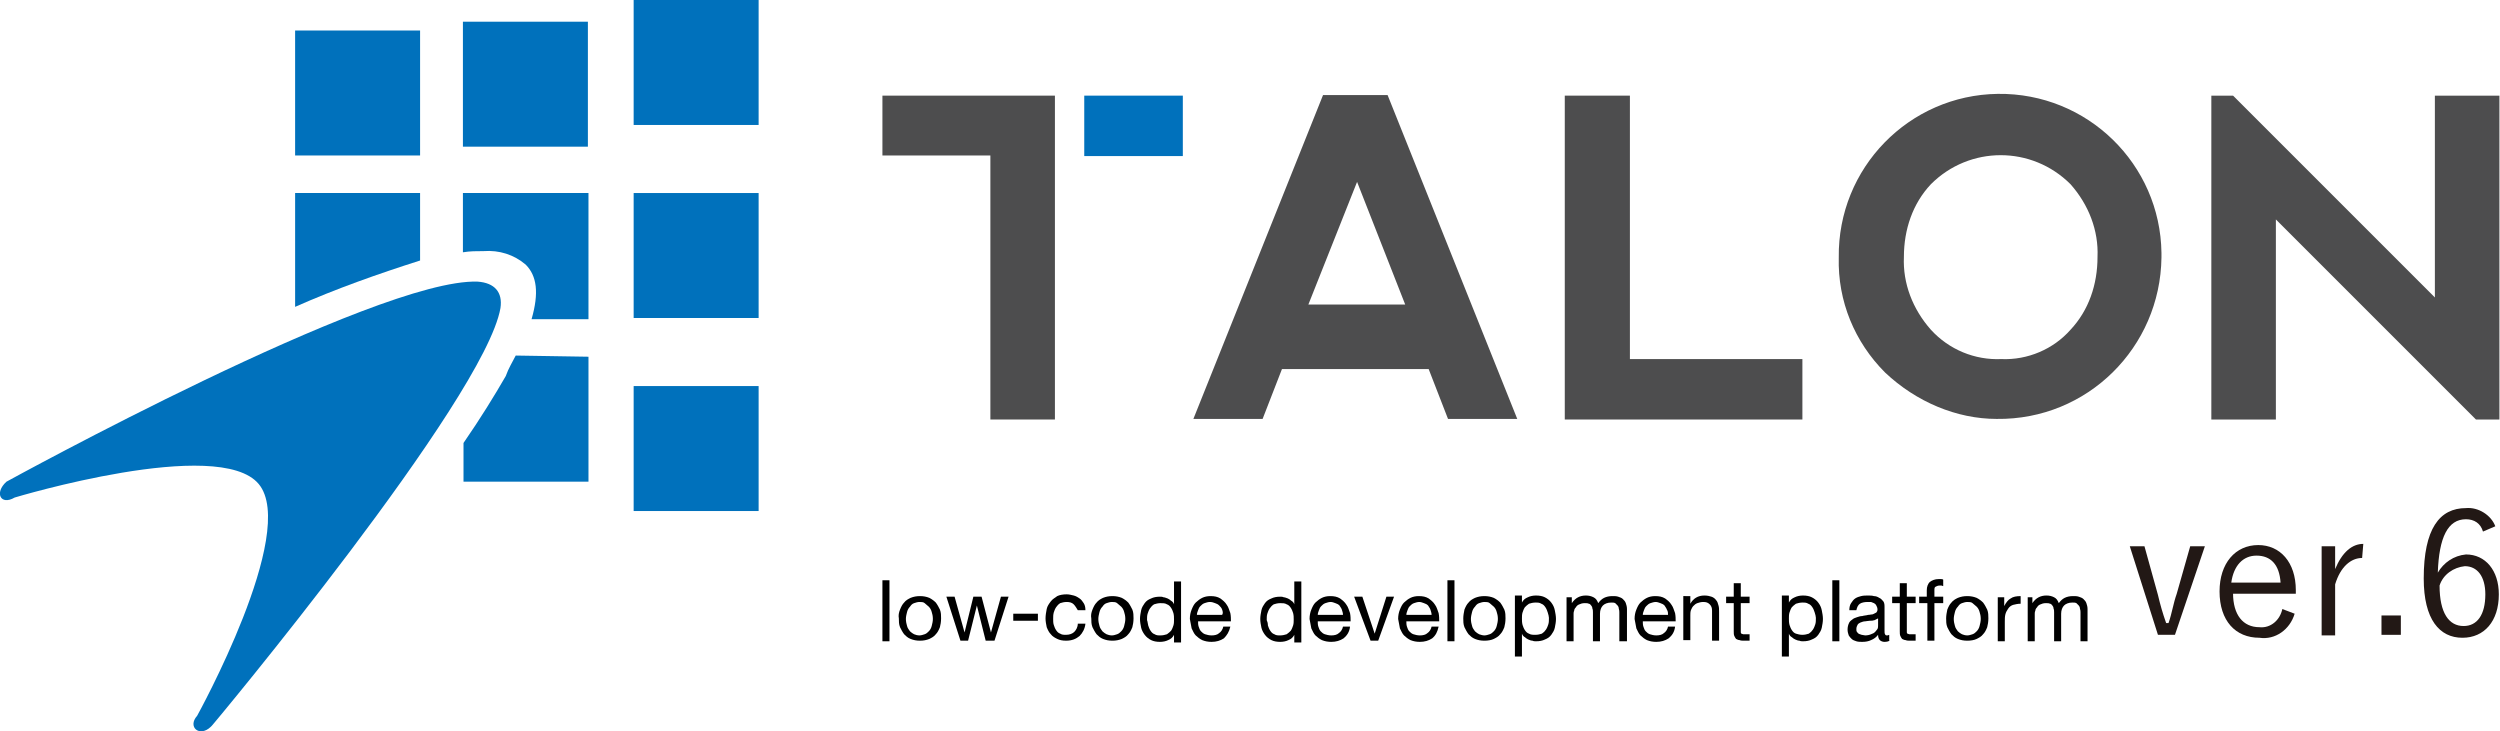 <?xml version="1.0" encoding="utf-8"?>
<!-- Generator: Adobe Illustrator 26.4.1, SVG Export Plug-In . SVG Version: 6.00 Build 0)  -->
<svg version="1.1" id="レイヤー_1" xmlns="http://www.w3.org/2000/svg" xmlns:xlink="http://www.w3.org/1999/xlink" x="0px"
	 y="0px" viewBox="0 0 426.1 124.6" style="enable-background:new 0 0 426.1 124.6;" xml:space="preserve">
<style type="text/css">
	.st0{fill:#0071BC;}
	.st1{fill:#4D4D4E;}
	.st2{fill:#221815;}
</style>
<rect id="長方形_22" x="50.3" y="5.2" class="st0" width="21.3" height="21.3"/>
<rect id="長方形_23" x="78.9" y="3.7" class="st0" width="21.3" height="21.3"/>
<rect id="長方形_24" x="108" class="st0" width="21.3" height="21.3"/>
<g id="グループ_6">
	<path id="パス_32" class="st0" d="M71.6,32.9H50.3v19.4c7-3.1,14.1-5.6,21.3-7.9V32.9z"/>
	<path id="パス_33" class="st0" d="M100.2,32.9H78.9V43c1.2-0.2,2.3-0.2,3.5-0.2c2.7-0.2,5.2,0.6,7.2,2.3c1.9,1.9,2.3,4.8,1,9.3
		h9.7V32.9z"/>
	<rect id="長方形_25" x="108" y="32.9" class="st0" width="21.3" height="21.3"/>
	<path id="パス_34" class="st0" d="M87.9,60.6c-0.6,1.2-1.2,2.1-1.7,3.5c-1.9,3.3-4.3,7.2-7.2,11.4v6.6h21.3V60.8L87.9,60.6z"/>
	<rect id="長方形_26" x="108" y="65.8" class="st0" width="21.3" height="21.3"/>
	<path id="パス_35" class="st0" d="M1.1,82.1L1.1,82.1c-2.1,1.9-1,4.1,1.4,2.7c0,0,34.8-10.5,41.6-2.3S33.6,122,33.6,122
		c-1.7,1.9,0.4,3.7,2.3,1.9l0.2-0.2C36,123.9,82.6,68,85.3,52.5c0.4-2.7-1-4.3-3.9-4.5C64.2,47.4,1.1,82.1,1.1,82.1"/>
	<path id="パス_36" class="st1" d="M179.8,16.3v55.2h-11V26.5h-18.4V16.3H179.8z"/>
	<path id="パス_37" class="st1" d="M203.4,71.4l22.1-55.2h11l22.1,55.2h-11.8l-3.3-8.5h-25l-3.3,8.5H203.4z M231.3,31L223,51.9
		h16.5L231.3,31z"/>
	<path id="パス_38" class="st1" d="M277.8,16.3v44.9h29.4v10.3h-40.5V16.3H277.8z"/>
	<path id="パス_39" class="st1" d="M321.3,63.5c-5.2-5.2-8.1-12.2-7.9-19.6c-0.2-15.3,12-27.7,27.1-27.9
		c15.3-0.2,27.7,12,27.9,27.1c0,0.2,0,0.6,0,0.8c-0.2,15.3-12.6,27.7-28.1,27.5C333.5,71.4,326.6,68.5,321.3,63.5 M341.1,61.2
		c4.5,0.2,8.9-1.7,11.8-5c3.1-3.3,4.6-7.7,4.6-12.4c0.2-4.5-1.5-8.9-4.6-12.4c-6.6-6.6-17.2-6.6-23.8,0l0,0
		c-3.1,3.3-4.6,7.7-4.6,12.4c-0.2,4.5,1.5,8.9,4.6,12.4C332.2,59.6,336.6,61.4,341.1,61.2"/>
	<path id="パス_40" class="st1" d="M376.9,71.4V16.3h3.7L415,50.7V16.3h11v55.2H422l-34.1-34.1v34.1H376.9z"/>
	<rect id="長方形_27" x="184.8" y="16.3" class="st0" width="16.8" height="10.3"/>
	<path id="パス_41" class="st2" d="M370.7,108.2h-2.9L363,93.1h2.5l2.3,8.3c0.4,1.7,0.8,3.1,1.4,4.8h0.4c0.6-1.7,0.8-3.3,1.4-5
		l2.3-8.1h2.5L370.7,108.2z"/>
	<path id="パス_42" class="st2" d="M380.6,101.1c0,3.7,1.7,5.8,4.5,5.8c1.9,0.2,3.5-1.2,3.9-3.1l2.1,0.8c-0.8,2.7-3.3,4.5-6,4.1
		c-4.1,0-6.8-2.9-6.8-7.9c0-4.8,2.7-7.9,6.6-7.9c3.7,0,6.4,2.9,6.4,7.7v0.6H380.6z M388.7,99.3c-0.2-3.1-1.7-4.6-4.1-4.6
		c-2.3,0-3.9,1.7-4.3,4.6H388.7z"/>
	<path id="パス_43" class="st2" d="M402.6,95.1c-1.9,0-3.7,1.5-4.6,4.5v8.7h-2.3V93.1h2.3V97c1.2-2.9,2.9-4.3,4.8-4.3L402.6,95.1z
		"/>
	<rect id="長方形_28" x="405.9" y="104.9" class="st2" width="3.3" height="3.3"/>
	<path id="パス_44" class="st2" d="M423.2,90.6c-0.4-1.4-1.5-2.1-2.9-2.1c-3.1,0-4.6,3.1-4.8,9.1c1-1.7,2.7-2.9,4.8-3.1
		c3.3,0,5.6,2.7,5.6,6.8c0,4.6-2.5,7.4-6.2,7.4c-3.9,0-6.6-3.1-6.6-10.1c0-8.5,2.7-12,7.2-12c2.1-0.2,4.3,1.2,5,3.1L423.2,90.6z
		 M419.9,106.7c2.3,0,3.7-1.9,3.7-5.4c0-3.1-1.4-4.8-3.5-4.8c-1.9,0.2-3.7,1.4-4.3,3.3C415.8,104.5,417.4,106.7,419.9,106.7"/>
</g>
<g>
	<path d="M151.6,98.9v10.4h-1.2V98.9H151.6z"/>
	<path d="M153.4,103.9c0.2-0.5,0.4-0.9,0.7-1.2c0.3-0.4,0.7-0.6,1.1-0.8c0.5-0.2,1-0.3,1.6-0.3c0.6,0,1.1,0.1,1.6,0.3
		c0.4,0.2,0.8,0.5,1.1,0.8c0.3,0.4,0.5,0.8,0.7,1.2c0.2,0.5,0.2,1,0.2,1.5c0,0.6-0.1,1.1-0.2,1.5c-0.2,0.5-0.4,0.9-0.7,1.2
		c-0.3,0.4-0.7,0.6-1.1,0.8c-0.5,0.2-1,0.3-1.6,0.3c-0.6,0-1.1-0.1-1.6-0.3s-0.8-0.5-1.1-0.8c-0.3-0.4-0.5-0.8-0.7-1.2
		c-0.2-0.5-0.2-1-0.2-1.5C153.1,104.9,153.2,104.4,153.4,103.9z M154.6,106.7c0.1,0.4,0.3,0.6,0.5,0.9c0.2,0.2,0.5,0.4,0.7,0.5
		s0.6,0.2,0.9,0.2c0.3,0,0.6-0.1,0.9-0.2s0.5-0.3,0.7-0.5c0.2-0.2,0.4-0.5,0.5-0.9c0.1-0.4,0.2-0.8,0.2-1.2c0-0.5-0.1-0.9-0.2-1.2
		c-0.1-0.4-0.3-0.7-0.5-0.9c-0.2-0.2-0.5-0.4-0.7-0.6s-0.6-0.2-0.9-0.2c-0.3,0-0.6,0.1-0.9,0.2s-0.5,0.3-0.7,0.6
		c-0.2,0.2-0.4,0.5-0.5,0.9c-0.1,0.4-0.2,0.8-0.2,1.2C154.4,105.9,154.5,106.4,154.6,106.7z"/>
	<path d="M168,109.2l-1.5-6h0l-1.5,6h-1.3l-2.4-7.5h1.4l1.7,6.1h0l1.5-6.1h1.4l1.6,6.1h0l1.7-6.1h1.3l-2.4,7.5H168z"/>
	<path d="M176.9,104.6v1.2h-4.2v-1.2H176.9z"/>
	<path d="M183,103c-0.3-0.3-0.7-0.4-1.2-0.4c-0.4,0-0.8,0.1-1.1,0.2c-0.3,0.2-0.5,0.4-0.7,0.7s-0.3,0.6-0.4,0.9
		c-0.1,0.4-0.1,0.7-0.1,1.1c0,0.3,0,0.7,0.1,1c0.1,0.3,0.2,0.6,0.4,0.9c0.2,0.3,0.4,0.5,0.7,0.6c0.3,0.2,0.6,0.2,1,0.2
		c0.6,0,1.1-0.2,1.4-0.5c0.3-0.3,0.6-0.8,0.6-1.4h1.3c-0.1,0.9-0.5,1.6-1,2.1c-0.6,0.5-1.3,0.8-2.3,0.8c-0.6,0-1.1-0.1-1.5-0.3
		c-0.4-0.2-0.8-0.4-1.1-0.8c-0.3-0.3-0.5-0.7-0.7-1.2c-0.1-0.5-0.2-1-0.2-1.5s0.1-1.1,0.2-1.6c0.1-0.5,0.4-0.9,0.7-1.3
		c0.3-0.4,0.7-0.6,1.1-0.9c0.4-0.2,1-0.3,1.6-0.3c0.4,0,0.8,0.1,1.2,0.2c0.4,0.1,0.7,0.3,1,0.5c0.3,0.2,0.5,0.5,0.7,0.8
		c0.2,0.3,0.3,0.7,0.3,1.2h-1.3C183.5,103.7,183.3,103.3,183,103z"/>
	<path d="M186.2,103.9c0.2-0.5,0.4-0.9,0.7-1.2c0.3-0.4,0.7-0.6,1.1-0.8c0.5-0.2,1-0.3,1.6-0.3c0.6,0,1.1,0.1,1.6,0.3
		c0.4,0.2,0.8,0.5,1.1,0.8c0.3,0.4,0.5,0.8,0.7,1.2c0.2,0.5,0.2,1,0.2,1.5c0,0.6-0.1,1.1-0.2,1.5c-0.2,0.5-0.4,0.9-0.7,1.2
		c-0.3,0.4-0.7,0.6-1.1,0.8c-0.5,0.2-1,0.3-1.6,0.3c-0.6,0-1.1-0.1-1.6-0.3c-0.5-0.2-0.8-0.5-1.1-0.8c-0.3-0.4-0.5-0.8-0.7-1.2
		c-0.2-0.5-0.2-1-0.2-1.5C185.9,104.9,186,104.4,186.2,103.9z M187.4,106.7c0.1,0.4,0.3,0.6,0.5,0.9c0.2,0.2,0.5,0.4,0.7,0.5
		s0.6,0.2,0.9,0.2c0.3,0,0.6-0.1,0.9-0.2s0.5-0.3,0.7-0.5c0.2-0.2,0.4-0.5,0.5-0.9c0.1-0.4,0.2-0.8,0.2-1.2c0-0.5-0.1-0.9-0.2-1.2
		c-0.1-0.4-0.3-0.7-0.5-0.9c-0.2-0.2-0.5-0.4-0.7-0.6s-0.6-0.2-0.9-0.2c-0.3,0-0.6,0.1-0.9,0.2s-0.5,0.3-0.7,0.6
		c-0.2,0.2-0.4,0.5-0.5,0.9c-0.1,0.4-0.2,0.8-0.2,1.2C187.2,105.9,187.3,106.4,187.4,106.7z"/>
	<path d="M200.1,109.2v-1h0c-0.2,0.4-0.5,0.7-1,0.9c-0.4,0.2-0.9,0.3-1.4,0.3c-0.6,0-1.1-0.1-1.5-0.3s-0.8-0.5-1.1-0.9
		c-0.3-0.4-0.5-0.8-0.6-1.2c-0.1-0.5-0.2-1-0.2-1.5c0-0.5,0.1-1,0.2-1.5c0.1-0.5,0.4-0.9,0.6-1.2c0.3-0.4,0.6-0.6,1.1-0.8
		c0.4-0.2,0.9-0.3,1.5-0.3c0.2,0,0.4,0,0.6,0.1c0.2,0,0.4,0.1,0.7,0.2c0.2,0.1,0.4,0.2,0.6,0.4c0.2,0.1,0.4,0.3,0.5,0.6h0v-3.9h1.2
		v10.4H200.1z M195.7,106.6c0.1,0.3,0.2,0.6,0.4,0.9c0.2,0.3,0.4,0.5,0.7,0.6c0.3,0.2,0.6,0.2,1,0.2c0.4,0,0.8-0.1,1.1-0.2
		c0.3-0.2,0.5-0.4,0.7-0.6c0.2-0.3,0.3-0.6,0.4-0.9c0.1-0.3,0.1-0.7,0.1-1c0-0.4,0-0.7-0.1-1.1c-0.1-0.3-0.2-0.6-0.4-0.9
		c-0.2-0.3-0.4-0.5-0.7-0.6c-0.3-0.2-0.7-0.2-1.1-0.2c-0.4,0-0.8,0.1-1.1,0.2c-0.3,0.2-0.5,0.4-0.7,0.7s-0.3,0.6-0.4,0.9
		c-0.1,0.3-0.1,0.7-0.1,1.1C195.6,105.9,195.6,106.2,195.7,106.6z"/>
	<path d="M208.6,108.8c-0.6,0.4-1.3,0.6-2.1,0.6c-0.6,0-1.1-0.1-1.6-0.3c-0.4-0.2-0.8-0.5-1.1-0.8c-0.3-0.3-0.5-0.8-0.7-1.2
		c-0.1-0.5-0.2-1-0.3-1.6c0-0.6,0.1-1.1,0.3-1.6c0.2-0.5,0.4-0.9,0.7-1.2c0.3-0.3,0.7-0.6,1.1-0.8c0.4-0.2,0.9-0.3,1.4-0.3
		c0.7,0,1.2,0.1,1.7,0.4c0.4,0.3,0.8,0.6,1.1,1.1c0.3,0.4,0.4,0.9,0.6,1.4c0.1,0.5,0.1,1,0.1,1.4h-5.6c0,0.3,0,0.6,0.1,0.9
		c0.1,0.3,0.2,0.6,0.4,0.8c0.2,0.2,0.4,0.4,0.7,0.5c0.3,0.1,0.7,0.2,1.1,0.2c0.5,0,1-0.1,1.3-0.4c0.3-0.2,0.6-0.6,0.7-1.1h1.2
		C209.5,107.7,209.1,108.3,208.6,108.8z M208.3,103.9c-0.1-0.3-0.3-0.5-0.5-0.7c-0.2-0.2-0.4-0.3-0.7-0.4c-0.3-0.1-0.5-0.2-0.9-0.2
		c-0.3,0-0.6,0.1-0.9,0.2c-0.3,0.1-0.5,0.3-0.7,0.5c-0.2,0.2-0.3,0.4-0.4,0.7c-0.1,0.3-0.2,0.5-0.2,0.8h4.3
		C208.5,104.5,208.4,104.2,208.3,103.9z"/>
	<path d="M220.6,109.2v-1h0c-0.2,0.4-0.5,0.7-1,0.9c-0.4,0.2-0.9,0.3-1.4,0.3c-0.6,0-1.1-0.1-1.5-0.3c-0.4-0.2-0.8-0.5-1.1-0.9
		c-0.3-0.4-0.5-0.8-0.6-1.2c-0.1-0.5-0.2-1-0.2-1.5c0-0.5,0.1-1,0.2-1.5c0.1-0.5,0.4-0.9,0.6-1.2c0.3-0.4,0.6-0.6,1.1-0.8
		c0.4-0.2,0.9-0.3,1.5-0.3c0.2,0,0.4,0,0.6,0.1c0.2,0,0.4,0.1,0.7,0.2c0.2,0.1,0.4,0.2,0.6,0.4c0.2,0.1,0.4,0.3,0.5,0.6h0v-3.9h1.2
		v10.4H220.6z M216.1,106.6c0.1,0.3,0.2,0.6,0.4,0.9c0.2,0.3,0.4,0.5,0.7,0.6c0.3,0.2,0.6,0.2,1,0.2c0.4,0,0.8-0.1,1.1-0.2
		c0.3-0.2,0.5-0.4,0.7-0.6c0.2-0.3,0.3-0.6,0.4-0.9c0.1-0.3,0.1-0.7,0.1-1c0-0.4,0-0.7-0.1-1.1c-0.1-0.3-0.2-0.6-0.4-0.9
		c-0.2-0.3-0.4-0.5-0.7-0.6c-0.3-0.2-0.7-0.2-1.1-0.2c-0.4,0-0.8,0.1-1.1,0.2c-0.3,0.2-0.5,0.4-0.7,0.7s-0.3,0.6-0.4,0.9
		c-0.1,0.3-0.1,0.7-0.1,1.1C216,105.9,216.1,106.2,216.1,106.6z"/>
	<path d="M229,108.8c-0.6,0.4-1.3,0.6-2.1,0.6c-0.6,0-1.1-0.1-1.6-0.3c-0.4-0.2-0.8-0.5-1.1-0.8c-0.3-0.3-0.5-0.8-0.7-1.2
		c-0.1-0.5-0.2-1-0.3-1.6c0-0.6,0.1-1.1,0.3-1.6c0.2-0.5,0.4-0.9,0.7-1.2c0.3-0.3,0.7-0.6,1.1-0.8c0.4-0.2,0.9-0.3,1.4-0.3
		c0.7,0,1.2,0.1,1.7,0.4c0.4,0.3,0.8,0.6,1.1,1.1c0.3,0.4,0.4,0.9,0.6,1.4c0.1,0.5,0.1,1,0.1,1.4h-5.6c0,0.3,0,0.6,0.1,0.9
		c0.1,0.3,0.2,0.6,0.4,0.8c0.2,0.2,0.4,0.4,0.7,0.5c0.3,0.1,0.7,0.2,1.1,0.2c0.5,0,1-0.1,1.3-0.4c0.3-0.2,0.6-0.6,0.7-1.1h1.2
		C230,107.7,229.6,108.3,229,108.8z M228.7,103.9c-0.1-0.3-0.3-0.5-0.4-0.7c-0.2-0.2-0.4-0.3-0.7-0.4c-0.3-0.1-0.5-0.2-0.8-0.2
		c-0.3,0-0.6,0.1-0.9,0.2c-0.3,0.1-0.5,0.3-0.7,0.5c-0.2,0.2-0.3,0.4-0.4,0.7c-0.1,0.3-0.2,0.5-0.2,0.8h4.3
		C228.9,104.5,228.8,104.2,228.7,103.9z"/>
	<path d="M233.6,109.2l-2.8-7.5h1.4l2.1,6.3h0l2-6.3h1.3l-2.7,7.5H233.6z"/>
	<path d="M244.1,108.8c-0.6,0.4-1.3,0.6-2.1,0.6c-0.6,0-1.1-0.1-1.6-0.3c-0.4-0.2-0.8-0.5-1.1-0.8c-0.3-0.3-0.5-0.8-0.7-1.2
		c-0.1-0.5-0.2-1-0.3-1.6c0-0.6,0.1-1.1,0.3-1.6c0.2-0.5,0.4-0.9,0.7-1.2c0.3-0.3,0.7-0.6,1.1-0.8c0.4-0.2,0.9-0.3,1.4-0.3
		c0.7,0,1.2,0.1,1.7,0.4c0.4,0.3,0.8,0.6,1.1,1.1c0.3,0.4,0.4,0.9,0.6,1.4c0.1,0.5,0.1,1,0.1,1.4h-5.6c0,0.3,0,0.6,0.1,0.9
		c0.1,0.3,0.2,0.6,0.4,0.8c0.2,0.2,0.4,0.4,0.7,0.5s0.7,0.2,1.1,0.2c0.5,0,1-0.1,1.3-0.4c0.3-0.2,0.6-0.6,0.7-1.1h1.2
		C245,107.7,244.7,108.3,244.1,108.8z M243.8,103.9c-0.1-0.3-0.3-0.5-0.4-0.7c-0.2-0.2-0.4-0.3-0.7-0.4c-0.3-0.1-0.5-0.2-0.8-0.2
		c-0.3,0-0.6,0.1-0.9,0.2c-0.3,0.1-0.5,0.3-0.7,0.5c-0.2,0.2-0.3,0.4-0.4,0.7c-0.1,0.3-0.2,0.5-0.2,0.8h4.3
		C244,104.5,243.9,104.2,243.8,103.9z"/>
	<path d="M247.9,98.9v10.4h-1.2V98.9H247.9z"/>
	<path d="M249.6,103.9c0.2-0.5,0.4-0.9,0.7-1.2c0.3-0.4,0.7-0.6,1.1-0.8c0.5-0.2,1-0.3,1.6-0.3c0.6,0,1.1,0.1,1.6,0.3
		c0.4,0.2,0.8,0.5,1.1,0.8c0.3,0.4,0.5,0.8,0.7,1.2c0.2,0.5,0.2,1,0.2,1.5c0,0.6-0.1,1.1-0.2,1.5c-0.2,0.5-0.4,0.9-0.7,1.2
		c-0.3,0.4-0.7,0.6-1.1,0.8s-1,0.3-1.6,0.3c-0.6,0-1.1-0.1-1.6-0.3c-0.5-0.2-0.8-0.5-1.1-0.8c-0.3-0.4-0.5-0.8-0.7-1.2
		c-0.2-0.5-0.2-1-0.2-1.5C249.4,104.9,249.5,104.4,249.6,103.9z M250.9,106.7c0.1,0.4,0.3,0.6,0.5,0.9c0.2,0.2,0.5,0.4,0.7,0.5
		c0.3,0.1,0.6,0.2,0.9,0.2c0.3,0,0.6-0.1,0.9-0.2s0.5-0.3,0.7-0.5c0.2-0.2,0.4-0.5,0.5-0.9c0.1-0.4,0.2-0.8,0.2-1.2
		c0-0.5-0.1-0.9-0.2-1.2c-0.1-0.4-0.3-0.7-0.5-0.9c-0.2-0.2-0.5-0.4-0.7-0.6s-0.6-0.2-0.9-0.2c-0.3,0-0.6,0.1-0.9,0.2
		c-0.3,0.1-0.5,0.3-0.7,0.6c-0.2,0.2-0.4,0.5-0.5,0.9c-0.1,0.4-0.2,0.8-0.2,1.2C250.7,105.9,250.8,106.4,250.9,106.7z"/>
	<path d="M259.4,101.7v1h0c0.2-0.4,0.5-0.7,1-0.9c0.4-0.2,0.9-0.3,1.4-0.3c0.6,0,1.1,0.1,1.5,0.3c0.4,0.2,0.8,0.5,1.1,0.9
		c0.3,0.4,0.5,0.8,0.6,1.3c0.1,0.5,0.2,1,0.2,1.5s-0.1,1-0.2,1.5c-0.1,0.5-0.4,0.9-0.6,1.2c-0.3,0.4-0.6,0.6-1.1,0.8
		c-0.4,0.2-0.9,0.3-1.5,0.3c-0.2,0-0.4,0-0.6-0.1c-0.2,0-0.5-0.1-0.7-0.2s-0.4-0.2-0.6-0.4c-0.2-0.1-0.4-0.3-0.5-0.6h0v3.9h-1.2
		v-10.4H259.4z M263.8,104.4c-0.1-0.3-0.2-0.6-0.4-0.9c-0.2-0.3-0.4-0.5-0.7-0.6c-0.3-0.2-0.6-0.2-1-0.2c-0.4,0-0.8,0.1-1.1,0.2
		c-0.3,0.2-0.5,0.4-0.7,0.6c-0.2,0.3-0.3,0.6-0.4,0.9c-0.1,0.3-0.1,0.7-0.1,1c0,0.4,0,0.7,0.1,1.1c0.1,0.3,0.2,0.6,0.4,0.9
		s0.4,0.5,0.7,0.6c0.3,0.2,0.7,0.2,1.1,0.2c0.4,0,0.8-0.1,1.1-0.2c0.3-0.2,0.5-0.4,0.7-0.7c0.2-0.3,0.3-0.6,0.4-0.9
		c0.1-0.3,0.1-0.7,0.1-1.1C264,105.1,263.9,104.7,263.8,104.4z"/>
	<path d="M267.9,101.7v1.1h0c0.6-0.9,1.4-1.3,2.4-1.3c0.5,0,0.9,0.1,1.3,0.3c0.4,0.2,0.6,0.5,0.8,1c0.3-0.4,0.6-0.7,1-0.9
		c0.4-0.2,0.9-0.3,1.4-0.3c0.4,0,0.7,0,1,0.1c0.3,0.1,0.6,0.2,0.8,0.4c0.2,0.2,0.4,0.4,0.5,0.7c0.1,0.3,0.2,0.6,0.2,1v5.5H276v-4.9
		c0-0.2,0-0.4-0.1-0.7c0-0.2-0.1-0.4-0.2-0.5c-0.1-0.1-0.3-0.3-0.4-0.4c-0.2-0.1-0.4-0.1-0.7-0.1c-0.6,0-1.1,0.2-1.4,0.5
		s-0.5,0.8-0.5,1.4v4.7h-1.2v-4.9c0-0.2,0-0.5-0.1-0.7c0-0.2-0.1-0.4-0.2-0.5c-0.1-0.1-0.2-0.3-0.4-0.3c-0.2-0.1-0.4-0.1-0.7-0.1
		c-0.4,0-0.7,0.1-0.9,0.2c-0.3,0.1-0.5,0.3-0.6,0.5c-0.2,0.2-0.3,0.4-0.3,0.6c-0.1,0.2-0.1,0.4-0.1,0.5v4.7h-1.2v-7.5H267.9z"/>
	<path d="M284.4,108.8c-0.6,0.4-1.3,0.6-2.1,0.6c-0.6,0-1.1-0.1-1.6-0.3c-0.4-0.2-0.8-0.5-1.1-0.8c-0.3-0.3-0.5-0.8-0.7-1.2
		c-0.1-0.5-0.2-1-0.3-1.6c0-0.6,0.1-1.1,0.3-1.6c0.2-0.5,0.4-0.9,0.7-1.2c0.3-0.3,0.7-0.6,1.1-0.8c0.4-0.2,0.9-0.3,1.4-0.3
		c0.7,0,1.2,0.1,1.7,0.4c0.4,0.3,0.8,0.6,1.1,1.1c0.3,0.4,0.4,0.9,0.6,1.4c0.1,0.5,0.1,1,0.1,1.4H280c0,0.3,0,0.6,0.1,0.9
		c0.1,0.3,0.2,0.6,0.4,0.8c0.2,0.2,0.4,0.4,0.7,0.5s0.7,0.2,1.1,0.2c0.5,0,1-0.1,1.3-0.4c0.3-0.2,0.6-0.6,0.7-1.1h1.2
		C285.4,107.7,285,108.3,284.4,108.8z M284.1,103.9c-0.1-0.3-0.3-0.5-0.4-0.7c-0.2-0.2-0.4-0.3-0.7-0.4c-0.3-0.1-0.5-0.2-0.8-0.2
		c-0.3,0-0.6,0.1-0.9,0.2c-0.3,0.1-0.5,0.3-0.7,0.5c-0.2,0.2-0.3,0.4-0.4,0.7c-0.1,0.3-0.2,0.5-0.2,0.8h4.3
		C284.3,104.5,284.3,104.2,284.1,103.9z"/>
	<path d="M288.1,101.7v1.2h0c0.5-0.9,1.3-1.4,2.4-1.4c0.5,0,0.9,0.1,1.2,0.2c0.3,0.1,0.6,0.3,0.8,0.6c0.2,0.2,0.3,0.5,0.4,0.9
		c0.1,0.3,0.1,0.7,0.1,1.1v4.9h-1.2v-5.1c0-0.5-0.1-0.8-0.4-1.1c-0.3-0.3-0.6-0.4-1.1-0.4c-0.4,0-0.7,0.1-1,0.2
		c-0.3,0.1-0.5,0.3-0.7,0.5c-0.2,0.2-0.3,0.5-0.4,0.7c-0.1,0.3-0.1,0.6-0.1,0.9v4.2h-1.2v-7.5H288.1z"/>
	<path d="M298.2,101.7v1.1h-1.5v4.7c0,0.1,0,0.3,0,0.3c0,0.1,0.1,0.2,0.1,0.2c0.1,0,0.2,0.1,0.3,0.1c0.1,0,0.3,0,0.5,0h0.6v1.1h-0.9
		c-0.3,0-0.6,0-0.8-0.1c-0.2,0-0.4-0.1-0.6-0.2c-0.1-0.1-0.2-0.3-0.3-0.5c-0.1-0.2-0.1-0.5-0.1-0.8v-4.8h-1.3v-1.1h1.3v-2.3h1.2v2.3
		H298.2z"/>
	<path d="M304.9,101.7v1h0c0.2-0.4,0.5-0.7,1-0.9c0.4-0.2,0.9-0.3,1.4-0.3c0.6,0,1.1,0.1,1.5,0.3c0.4,0.2,0.8,0.5,1.1,0.9
		c0.3,0.4,0.5,0.8,0.6,1.3c0.1,0.5,0.2,1,0.2,1.5s-0.1,1-0.2,1.5c-0.1,0.5-0.4,0.9-0.6,1.2c-0.3,0.4-0.6,0.6-1.1,0.8
		c-0.4,0.2-0.9,0.3-1.5,0.3c-0.2,0-0.4,0-0.6-0.1c-0.2,0-0.5-0.1-0.7-0.2s-0.4-0.2-0.6-0.4c-0.2-0.1-0.4-0.3-0.5-0.6h0v3.9h-1.2
		v-10.4H304.9z M309.3,104.4c-0.1-0.3-0.2-0.6-0.4-0.9c-0.2-0.3-0.4-0.5-0.7-0.6c-0.3-0.2-0.6-0.2-1-0.2c-0.4,0-0.8,0.1-1.1,0.2
		c-0.3,0.2-0.5,0.4-0.7,0.6c-0.2,0.3-0.3,0.6-0.4,0.9c-0.1,0.3-0.1,0.7-0.1,1c0,0.4,0,0.7,0.1,1.1c0.1,0.3,0.2,0.6,0.4,0.9
		c0.2,0.3,0.4,0.5,0.7,0.6s0.7,0.2,1.1,0.2c0.4,0,0.8-0.1,1.1-0.2c0.3-0.2,0.5-0.4,0.7-0.7c0.2-0.3,0.3-0.6,0.4-0.9
		c0.1-0.3,0.1-0.7,0.1-1.1C309.5,105.1,309.4,104.7,309.3,104.4z"/>
	<path d="M313.5,98.9v10.4h-1.2V98.9H313.5z"/>
	<path d="M322.1,109.2c-0.2,0.1-0.5,0.2-0.9,0.2c-0.3,0-0.6-0.1-0.8-0.3c-0.2-0.2-0.3-0.5-0.3-0.9c-0.3,0.4-0.7,0.7-1.2,0.9
		c-0.4,0.2-0.9,0.3-1.5,0.3c-0.3,0-0.7,0-1-0.1c-0.3-0.1-0.6-0.2-0.8-0.4c-0.2-0.2-0.4-0.4-0.5-0.6c-0.1-0.3-0.2-0.6-0.2-1
		c0-0.4,0.1-0.8,0.2-1c0.1-0.3,0.3-0.5,0.6-0.7c0.2-0.2,0.5-0.3,0.8-0.4c0.3-0.1,0.6-0.2,0.9-0.2c0.3-0.1,0.7-0.1,1-0.2
		c0.3,0,0.6-0.1,0.8-0.1c0.2-0.1,0.4-0.2,0.6-0.3c0.1-0.1,0.2-0.3,0.2-0.5c0-0.3-0.1-0.5-0.2-0.7c-0.1-0.2-0.2-0.3-0.4-0.4
		c-0.2-0.1-0.3-0.1-0.5-0.2c-0.2,0-0.4,0-0.6,0c-0.5,0-1,0.1-1.3,0.3s-0.5,0.6-0.6,1.1h-1.2c0-0.5,0.1-0.9,0.3-1.2
		c0.2-0.3,0.4-0.6,0.7-0.8c0.3-0.2,0.6-0.3,1-0.4c0.4-0.1,0.8-0.1,1.2-0.1c0.3,0,0.7,0,1,0.1c0.3,0,0.6,0.1,0.9,0.3
		c0.3,0.1,0.5,0.4,0.7,0.6c0.2,0.3,0.2,0.6,0.2,1.1v3.9c0,0.3,0,0.5,0.1,0.6c0,0.1,0.1,0.2,0.3,0.2c0.1,0,0.2,0,0.4-0.1V109.2z
		 M320.1,105.4c-0.2,0.1-0.4,0.2-0.6,0.3c-0.3,0.1-0.5,0.1-0.8,0.1c-0.3,0-0.6,0.1-0.8,0.1c-0.3,0-0.5,0.1-0.8,0.2
		c-0.2,0.1-0.4,0.2-0.5,0.4c-0.1,0.2-0.2,0.4-0.2,0.7c0,0.2,0,0.4,0.1,0.5c0.1,0.1,0.2,0.3,0.3,0.3c0.1,0.1,0.3,0.1,0.5,0.2
		c0.2,0,0.4,0.1,0.6,0.1c0.4,0,0.8-0.1,1-0.2c0.3-0.1,0.5-0.2,0.7-0.4c0.2-0.2,0.3-0.4,0.4-0.5c0.1-0.2,0.1-0.4,0.1-0.6V105.4z"/>
	<path d="M326.5,101.7v1.1H325v4.7c0,0.1,0,0.3,0,0.3c0,0.1,0.1,0.2,0.1,0.2c0.1,0,0.2,0.1,0.3,0.1c0.1,0,0.3,0,0.5,0h0.6v1.1h-0.9
		c-0.3,0-0.6,0-0.8-0.1c-0.2,0-0.4-0.1-0.6-0.2c-0.1-0.1-0.2-0.3-0.3-0.5c-0.1-0.2-0.1-0.5-0.1-0.8v-4.8h-1.3v-1.1h1.3v-2.3h1.2v2.3
		H326.5z"/>
	<path d="M327.1,102.8v-1.1h1.3v-1.1c0-0.6,0.2-1.1,0.5-1.4c0.4-0.3,0.9-0.5,1.5-0.5c0.1,0,0.2,0,0.4,0c0.1,0,0.3,0,0.4,0.1v1.1
		c-0.1,0-0.2-0.1-0.3-0.1c-0.1,0-0.2,0-0.3,0c-0.3,0-0.5,0.1-0.7,0.2c-0.2,0.1-0.2,0.3-0.2,0.7v1h1.5v1.1h-1.5v6.4h-1.2v-6.4H327.1z
		"/>
	<path d="M331.9,103.9c0.2-0.5,0.4-0.9,0.7-1.2c0.3-0.4,0.7-0.6,1.1-0.8c0.5-0.2,1-0.3,1.6-0.3c0.6,0,1.1,0.1,1.6,0.3
		c0.4,0.2,0.8,0.5,1.1,0.8c0.3,0.4,0.5,0.8,0.7,1.2c0.2,0.5,0.2,1,0.2,1.5c0,0.6-0.1,1.1-0.2,1.5c-0.2,0.5-0.4,0.9-0.7,1.2
		c-0.3,0.4-0.7,0.6-1.1,0.8s-1,0.3-1.6,0.3c-0.6,0-1.1-0.1-1.6-0.3c-0.5-0.2-0.8-0.5-1.1-0.8c-0.3-0.4-0.5-0.8-0.7-1.2
		c-0.2-0.5-0.2-1-0.2-1.5C331.7,104.9,331.8,104.4,331.9,103.9z M333.2,106.7c0.1,0.4,0.3,0.6,0.5,0.9c0.2,0.2,0.5,0.4,0.7,0.5
		s0.6,0.2,0.9,0.2c0.3,0,0.6-0.1,0.9-0.2s0.5-0.3,0.7-0.5c0.2-0.2,0.4-0.5,0.5-0.9c0.1-0.4,0.2-0.8,0.2-1.2c0-0.5-0.1-0.9-0.2-1.2
		c-0.1-0.4-0.3-0.7-0.5-0.9c-0.2-0.2-0.5-0.4-0.7-0.6s-0.6-0.2-0.9-0.2c-0.3,0-0.6,0.1-0.9,0.2s-0.5,0.3-0.7,0.6
		c-0.2,0.2-0.4,0.5-0.5,0.9c-0.1,0.4-0.2,0.8-0.2,1.2C333,105.9,333.1,106.4,333.2,106.7z"/>
	<path d="M341.6,101.7v1.6h0c0.3-0.6,0.7-1.1,1.1-1.3c0.4-0.3,1-0.4,1.7-0.4v1.3c-0.5,0-0.9,0.1-1.3,0.2c-0.3,0.1-0.6,0.3-0.8,0.6
		c-0.2,0.3-0.4,0.6-0.5,1c-0.1,0.4-0.1,0.8-0.1,1.3v3.3h-1.2v-7.5H341.6z"/>
	<path d="M346.4,101.7v1.1h0c0.6-0.9,1.4-1.3,2.4-1.3c0.5,0,0.9,0.1,1.3,0.3c0.4,0.2,0.6,0.5,0.8,1c0.3-0.4,0.6-0.7,1-0.9
		c0.4-0.2,0.9-0.3,1.4-0.3c0.4,0,0.7,0,1,0.1c0.3,0.1,0.6,0.2,0.8,0.4c0.2,0.2,0.4,0.4,0.5,0.7c0.1,0.3,0.2,0.6,0.2,1v5.5h-1.2v-4.9
		c0-0.2,0-0.4-0.1-0.7c0-0.2-0.1-0.4-0.2-0.5c-0.1-0.1-0.3-0.3-0.4-0.4c-0.2-0.1-0.4-0.1-0.7-0.1c-0.6,0-1.1,0.2-1.4,0.5
		s-0.5,0.8-0.5,1.4v4.7h-1.2v-4.9c0-0.2,0-0.5-0.1-0.7c0-0.2-0.1-0.4-0.2-0.5c-0.1-0.1-0.2-0.3-0.4-0.3c-0.2-0.1-0.4-0.1-0.7-0.1
		c-0.4,0-0.7,0.1-0.9,0.2c-0.3,0.1-0.5,0.3-0.6,0.5c-0.2,0.2-0.3,0.4-0.3,0.6c-0.1,0.2-0.1,0.4-0.1,0.5v4.7h-1.2v-7.5H346.4z"/>
</g>
</svg>
